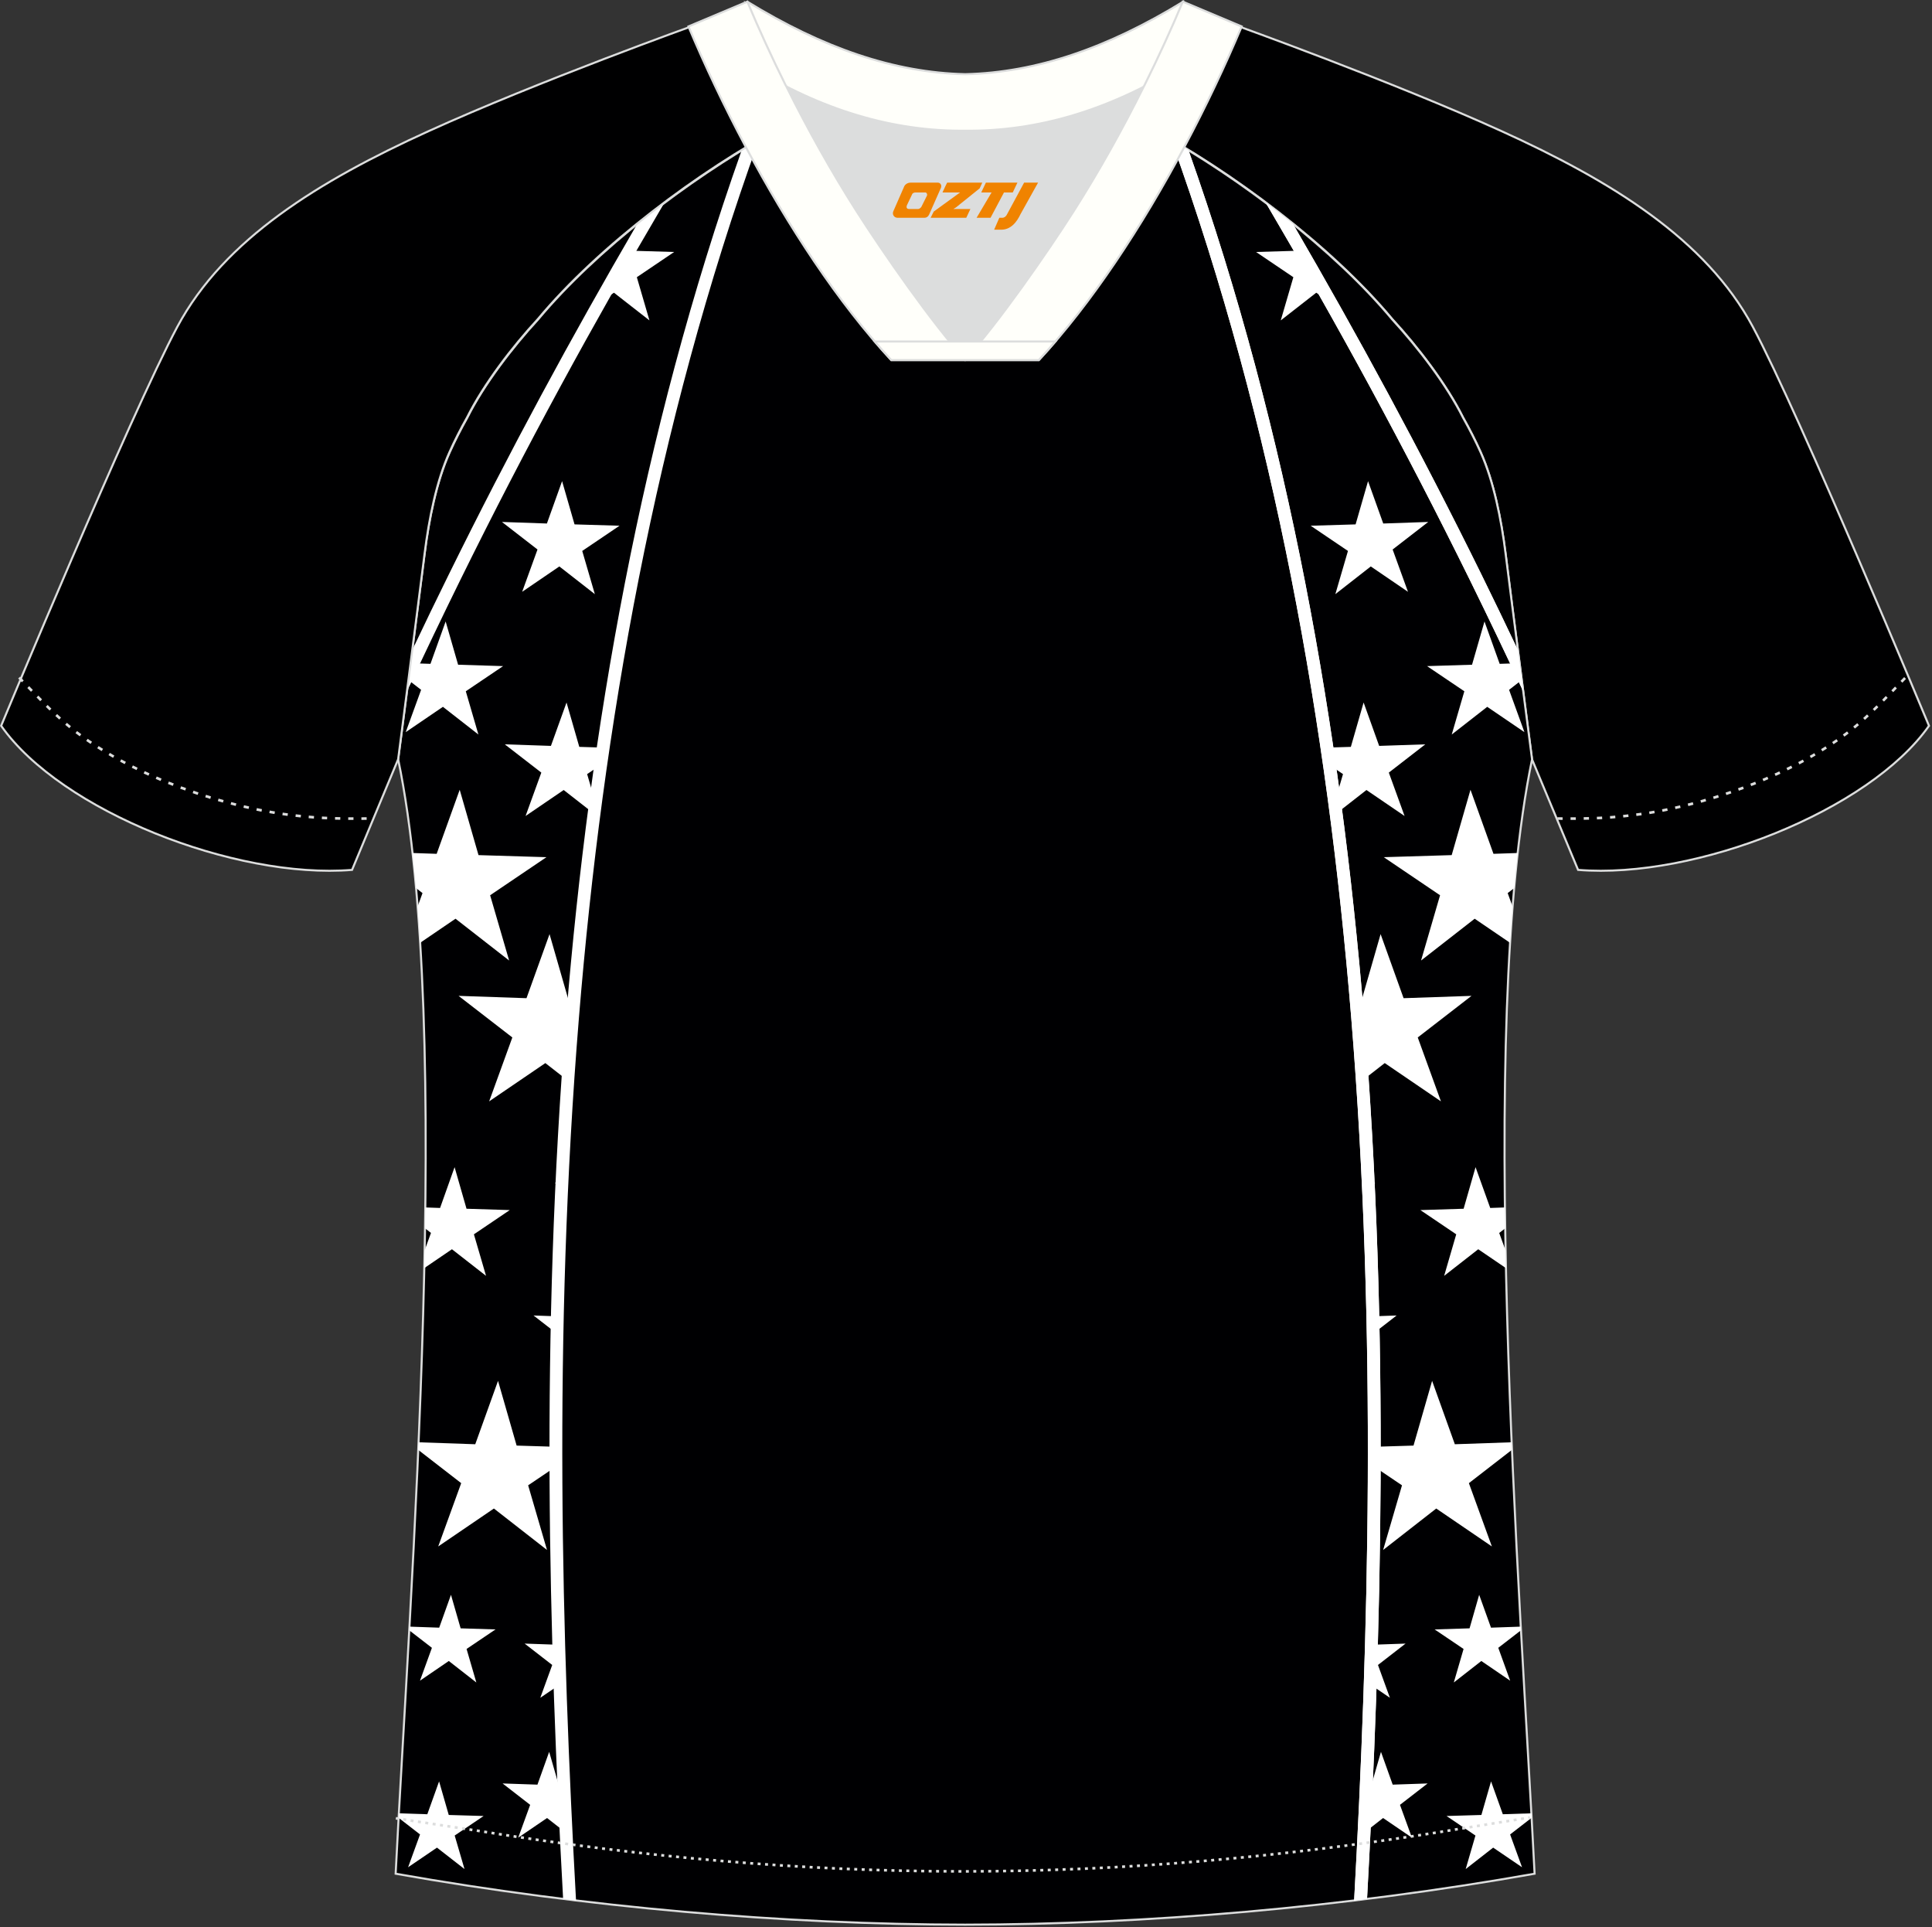 <?xml version="1.0" encoding="utf-8"?>
<!-- Generator: Adobe Illustrator 19.0.0, SVG Export Plug-In . SVG Version: 6.00 Build 0)  -->
<svg xmlns="http://www.w3.org/2000/svg" xmlns:xlink="http://www.w3.org/1999/xlink" version="1.1" id="图层_1" x="0px" y="0px" width="374px" height="373px" viewBox="0 0 374 373" enable-background="new 0 0 374 373" xml:space="preserve">
<rect x="0" y="0" width="374" height="373" fill="#333333" stroke="none"/>
<g id="XMLID_20_">
	<path fill="#000001" stroke="#DCDDDD" stroke-width="0.4" stroke-miterlimit="22.926" d="M221.92,24.33   c7.08-5.95,12.46-12.55,16.99-19.55c0,0,30.63,10.99,51.78,20.61c21.15,9.61,39.54,20.88,48.62,37.85   c9.08,16.97,34.11,77.23,34.11,77.23c-11.56,16.47-45.25,29.73-67.93,27.89l-8.92-21.4c0,0-3.8-29.24-5.12-39.81   c-0.85-6.78-2.31-14.06-4.84-19.68c-1.01-2.25-2.15-4.48-3.4-6.7c-3.26-6.52-8.77-13.67-13.7-19.02   C257.64,47.5,238.28,33.07,221.92,24.33z"/>
	<path fill="#000002" stroke="#DCDDDD" stroke-width="0.4" stroke-miterlimit="22.926" d="M291.47,107.27   c1.27,10.18,4.85,37.71,5.11,39.69c-10.86,52.55-2.19,162.18,0.49,215.68c-36.81,6.53-75.42,9.83-110.24,9.86   c-34.82-0.03-73.43-3.33-110.24-9.86c2.68-53.5,11.35-163.13,0.49-215.68c0.26-1.98,3.83-29.51,5.11-39.69   c0.85-6.78,2.31-14.06,4.84-19.68c1.01-2.25,2.15-4.48,3.4-6.7c3.26-6.52,8.77-13.67,13.69-19.02   c11.2-13.44,29.03-27.03,44.74-35.86c0.96-0.54-1.02-15.4-0.07-15.91c3.94,3.32,25.19,3.25,30.33,6.12l-2.65,0.68   c6.1,2.82,12.98,4.24,19.71,4.25c6.74-0.02-2.73-1.43,3.36-4.26l5.69-2.51c5.14-2.86,16.2-2.27,20.14-5.58   c0.73,0.39-1.96,16.42-1.22,16.84c15.87,8.82,34.04,22.6,45.4,36.23c4.92,5.36,10.44,12.5,13.7,19.02c1.25,2.22,2.39,4.46,3.4,6.7   C289.16,93.22,290.62,100.5,291.47,107.27z"/>
	<g>
		<g>
			<path fill="#FFFFFF" d="M220.55,10.85c1.3,3.25,2.57,6.5,3.8,9.77c0.18-1.67,0.41-3.55,0.62-5.31c-0.67-1.73-1.35-3.46-2.04-5.18     C222.21,10.41,221.41,10.65,220.55,10.85L220.55,10.85z M226.75,27.12c20.06,55.58,30.23,113.78,34.81,169.73     c5.07,61.92,3.31,121.1,0.57,170.98c0.83-0.1,1.67-0.2,2.5-0.31c2.73-49.87,4.47-108.99-0.6-170.86     c-4.52-55.2-14.46-112.58-33.95-167.55C228.97,28.43,227.85,27.76,226.75,27.12L226.75,27.12z M293.83,125.79l1.04,8.02     c-3.44-7.37-6.87-14.53-10.31-21.52c-12.79-25.96-25.72-49.58-39.51-73.02c1.78,1.33,3.54,2.7,5.27,4.1     c12.65,21.74,24.62,43.78,36.47,67.83C289.13,115.98,291.49,120.84,293.83,125.79z"/>
			<g>
				<polygon fill="#FFFFFF" points="264.83,93.12 262.42,101.49 253.72,101.75 260.94,106.63 258.5,114.99 265.36,109.63       272.56,114.54 269.59,106.35 276.48,101.02 267.77,101.32     "/>
				<path fill="#FFFFFF" d="M263.97,135.96l-2.47,8.59l-4.64,0.14c0.17,1.12,0.33,2.24,0.49,3.35l2.63,1.78l-1.62,5.54      c0.09,0.71,0.18,1.42,0.28,2.13l5.88-4.59l7.38,5.03l-3.05-8.4l7.06-5.47l-8.93,0.3L263.97,135.96z"/>
				<path fill="#FFFFFF" d="M284.66,152.85l-3.64,12.65l-13.15,0.4l10.9,7.37l-3.68,12.63l10.38-8.09l6.86,4.67      c0.15-2.37,0.31-4.7,0.49-6.98l-0.96-2.65l1.27-0.98c0.21-2.32,0.44-4.57,0.68-6.78l-4.7,0.16L284.66,152.85z"/>
				<path fill="#FFFFFF" d="M267.26,180.79l-3.64,12.65l-1.11,0.03c0.45,5.24,0.85,10.46,1.2,15.67l4.35-3.39l10.88,7.41      l-4.49-12.37l10.41-8.05l-13.15,0.45L267.26,180.79z"/>
				<polygon fill="#FFFFFF" points="264.9,229.94 266.24,228.9 264.86,228.95     "/>
				<path fill="#FFFFFF" d="M285.64,225.89l-2.31,8.05l-8.37,0.26l6.94,4.69l-2.34,8.04l6.6-5.15l5.36,3.65      c-0.02-1.14-0.05-2.28-0.07-3.42l-1.23-3.38l1.16-0.9c-0.02-1.35-0.04-2.7-0.05-4.04l-2.85,0.1L285.64,225.89z"/>
				<path fill="#FFFFFF" d="M265.96,267.16l0.64,0.44l-0.66-1.8L265.96,267.16L265.96,267.16z M265.82,258.12l4.54-3.52l-4.61,0.16      C265.77,255.88,265.8,257,265.82,258.12z"/>
				<path fill="#FFFFFF" d="M277.23,267.25l-3.6,12.53l-7.6,0.23c0,1.28-0.01,2.56-0.01,3.83l5.38,3.63l-3.65,12.51l10.28-8.02      l10.77,7.34l-4.45-12.25l8.33-6.45l-0.06-1.46l-10.99,0.38L277.23,267.25z"/>
				<polygon fill="#FFFFFF" points="286.34,308.66 284.48,315.15 277.72,315.36 283.32,319.14 281.43,325.63 286.76,321.47       292.34,325.28 290.04,318.92 294.43,315.53 294.39,314.82 288.63,315.02     "/>
				<path fill="#FFFFFF" d="M265.25,326l3.81,2.59l-2.31-6.35l5.34-4.14l-6.61,0.23C265.41,320.9,265.33,323.46,265.25,326z"/>
				<polygon fill="#FFFFFF" points="287.37,120.28 284.96,128.65 276.25,128.92 283.47,133.79 281.03,142.16 287.9,136.8       295.1,141.7 292.13,133.51 294.58,131.61 294.35,129.79 293.68,128.37 290.31,128.48     "/>
				<path fill="#FFFFFF" d="M251.85,48.51l-8.7,0.26l7.22,4.88l-2.44,8.36l6.87-5.36l2.78,1.89      C255.68,55.18,253.78,51.84,251.85,48.51z"/>
				<polygon fill="#FFFFFF" points="288.64,344.77 286.77,351.27 280.02,351.47 285.62,355.25 283.73,361.74 289.05,357.59       294.64,361.39 292.33,355.04 296.49,351.82 296.44,350.95 290.92,351.13     "/>
				<path fill="#FFFFFF" d="M267.33,339.05l-1.87,6.49l-0.98,0.03c-0.06,1.32-0.12,2.64-0.18,3.96l0,0l0,0.01      c-0.08,1.74-0.16,3.48-0.25,5.2l3.69-2.88l5.58,3.8l-2.31-6.35l5.35-4.14l-6.76,0.23L267.33,339.05z"/>
			</g>
		</g>
		<g>
			<path fill="#FFFFFF" d="M152.75,11.69c-1.28,3.21-2.52,6.43-3.73,9.65c-0.1-1.87-0.26-4.03-0.38-5.96     c0.57-1.47,1.15-2.94,1.73-4.41C151.05,11.24,151.85,11.47,152.75,11.69L152.75,11.69z M146.89,27.13     c-20.06,55.58-30.23,113.77-34.81,169.73c-5.07,61.92-3.31,121.1-0.57,170.98c-0.83-0.1-1.67-0.2-2.5-0.31     c-2.73-49.87-4.47-108.99,0.6-170.86c4.52-55.2,14.46-112.58,33.95-167.54C144.67,28.43,145.79,27.77,146.89,27.13L146.89,27.13z      M79.81,125.8l-1.04,8.03c3.44-7.37,6.87-14.53,10.31-21.52c12.79-25.96,25.72-49.58,39.5-73.01c-1.78,1.33-3.54,2.7-5.26,4.1     c-12.65,21.74-24.61,43.78-36.46,67.82C84.51,115.98,82.16,120.84,79.81,125.8z"/>
			<g>
				<polygon fill="#FFFFFF" points="108.81,93.12 111.22,101.49 119.93,101.75 112.71,106.63 115.15,114.99 108.28,109.63       101.08,114.54 104.05,106.35 97.17,101.02 105.87,101.32     "/>
				<path fill="#FFFFFF" d="M109.67,135.96l2.47,8.59l4.64,0.14c-0.17,1.12-0.33,2.24-0.49,3.35l-2.63,1.78l1.62,5.54      c-0.1,0.71-0.19,1.42-0.28,2.13l-5.88-4.59l-7.38,5.03l3.05-8.4l-7.07-5.47l8.93,0.3L109.67,135.96z"/>
				<path fill="#FFFFFF" d="M88.99,152.85l3.64,12.65l13.15,0.4l-10.9,7.37l3.68,12.63l-10.38-8.09l-6.86,4.67      c-0.15-2.37-0.31-4.7-0.49-6.98l0.96-2.65l-1.27-0.98c-0.21-2.31-0.44-4.57-0.68-6.78l4.69,0.16L88.99,152.85z"/>
				<path fill="#FFFFFF" d="M106.38,180.79l3.64,12.65l1.11,0.03c-0.45,5.24-0.85,10.46-1.21,15.67l-4.35-3.39l-10.88,7.41      l4.49-12.37l-10.41-8.05l13.15,0.45L106.38,180.79z"/>
				<polygon fill="#FFFFFF" points="108.74,229.94 107.4,228.9 108.79,228.95     "/>
				<path fill="#FFFFFF" d="M88,225.89l2.31,8.05l8.37,0.26l-6.94,4.69l2.35,8.04l-6.6-5.15l-5.36,3.65      c0.02-1.14,0.05-2.29,0.07-3.43l1.23-3.38l-1.15-0.89c0.02-1.35,0.04-2.7,0.06-4.04l2.85,0.1L88,225.89z"/>
				<path fill="#FFFFFF" d="M107.68,267.16l-0.64,0.44l0.65-1.8L107.68,267.16L107.68,267.16z M107.82,258.12l-4.54-3.52l4.61,0.16      C107.87,255.88,107.85,257,107.82,258.12z"/>
				<path fill="#FFFFFF" d="M96.41,267.25l3.6,12.53l7.6,0.23c0,1.28,0,2.56,0.01,3.83l-5.38,3.63l3.65,12.51l-10.28-8.02      l-10.78,7.34l4.45-12.25l-8.33-6.45l0.06-1.46l10.99,0.38L96.41,267.25z"/>
				<polygon fill="#FFFFFF" points="87.3,308.66 89.17,315.15 95.92,315.36 90.32,319.14 92.21,325.63 86.88,321.47 81.3,325.28       83.61,318.92 79.22,315.53 79.26,314.82 85.02,315.02     "/>
				<path fill="#FFFFFF" d="M108.4,326l-3.81,2.59l2.31-6.35l-5.34-4.14l6.61,0.23C108.24,320.9,108.31,323.46,108.4,326z"/>
				<polygon fill="#FFFFFF" points="86.27,120.28 88.68,128.65 97.39,128.92 90.17,133.79 92.61,142.16 85.74,136.8 78.54,141.7       81.52,133.51 79.06,131.61 79.29,129.79 79.96,128.37 83.33,128.48     "/>
				<path fill="#FFFFFF" d="M121.79,48.51l8.71,0.26l-7.22,4.88l2.44,8.36l-6.87-5.36l-2.78,1.89      C117.96,55.18,119.87,51.84,121.79,48.51z"/>
				<polygon fill="#FFFFFF" points="85,344.77 86.87,351.27 93.62,351.47 88.02,355.25 89.92,361.74 84.59,357.59 79,361.39       81.31,355.04 77.16,351.82 77.21,350.95 82.72,351.13     "/>
				<path fill="#FFFFFF" d="M106.31,339.05l1.87,6.49l0.98,0.03c0.06,1.32,0.12,2.64,0.18,3.96v0l0,0.01      c0.08,1.74,0.16,3.48,0.25,5.2l-3.69-2.88l-5.58,3.8l2.31-6.35l-5.34-4.14l6.75,0.23L106.31,339.05z"/>
			</g>
		</g>
		<path fill="#FFFFFF" d="M222.93,10.14c0.69,1.72,1.37,3.45,2.04,5.18c-0.21,1.76-0.43,3.64-0.62,5.31    c-1.23-3.27-2.5-6.52-3.8-9.77C221.41,10.65,222.21,10.41,222.93,10.14L222.93,10.14z M230.09,29.11    c19.48,54.96,29.42,112.35,33.95,167.54c5.07,61.87,3.33,120.99,0.6,170.86c-0.83,0.1-1.67,0.21-2.5,0.31    c2.74-49.88,4.5-109.06-0.57-170.98c-4.58-55.95-14.75-114.14-34.81-169.73C227.86,27.76,228.97,28.43,230.09,29.11L230.09,29.11z     M294.87,133.82l-1.04-8.02c-2.35-4.95-4.7-9.81-7.05-14.59c-11.85-24.05-23.82-46.09-36.46-67.83c-1.73-1.4-3.49-2.76-5.27-4.1    c13.79,23.44,26.72,47.06,39.51,73.02C288,119.29,291.43,126.45,294.87,133.82z"/>
	</g>
	<path fill="#000001" stroke="#DCDDDD" stroke-width="0.4" stroke-miterlimit="22.926" d="M151.72,24.33   c-7.08-5.95-12.46-12.55-16.99-19.55c0,0-30.63,10.99-51.78,20.61C61.8,35,43.41,46.27,34.33,63.24   c-9.08,16.97-34.11,77.23-34.11,77.23c11.56,16.47,45.25,29.73,67.93,27.89l8.92-21.4c0,0,3.8-29.24,5.12-39.81   c0.85-6.78,2.31-14.06,4.84-19.68c1.01-2.25,2.15-4.48,3.4-6.7c3.26-6.52,8.77-13.67,13.7-19.02   C116,47.5,135.36,33.07,151.72,24.33z"/>
	<path fill="none" stroke="#DCDDDD" stroke-width="0.51" stroke-miterlimit="22.926" stroke-dasharray="1.02,1.531" d="   M3.7,131.14c2.92,3.02,6.08,6.41,9.27,9.1c10.32,8.74,27.36,15.21,41.6,17.27c5.61,0.81,10.34,0.99,16.71,0.91"/>
	<path fill="none" stroke="#DCDDDD" stroke-width="0.51" stroke-miterlimit="22.926" stroke-dasharray="0.576,0.865" d="   M76.63,351.91c1.31,0.22,15.14,2.3,16.45,2.51c30.89,4.95,61.95,7.77,93.3,7.77c30.85,0,61.41-2.73,91.81-7.53   c1.8-0.28,16.13-2.59,17.93-2.89"/>
	<path fill="none" stroke="#DCDDDD" stroke-width="0.51" stroke-miterlimit="22.926" stroke-dasharray="1.02,1.531" d="   M368.79,131.22c-2.9,3-6.04,6.35-9.19,9.02c-10.32,8.74-27.36,15.21-41.6,17.27c-5.61,0.81-10.34,0.99-16.71,0.91"/>
	<path fill="#FFFFFA" stroke="#DCDDDD" stroke-width="0.4" stroke-miterlimit="22.926" d="M145.36,12.88   c13.69,8.44,27.53,12.57,41.51,12.42c13.98,0.15,27.82-3.98,41.51-12.42c1.75-6.97,0.68-12.56,0.68-12.56   c-14.63,8.96-28.42,13.72-42.2,14.04c-13.77-0.31-27.57-5.07-42.2-14.04C144.67,0.32,143.6,5.92,145.36,12.88z"/>
	<path fill="#DCDDDD" d="M218.04,18.43c-10.31,4.7-20.7,6.99-31.17,6.88c-10.47,0.11-20.86-2.18-31.17-6.88   c-1.16-0.53-2.32-1.09-3.48-1.68c4.1,8.24,8.7,16.46,13.6,24.17c4.88,7.67,14.79,21.97,21.04,28.72l-0.04,0.06   c6.25-6.74,16.15-21.05,21.04-28.72c4.91-7.71,9.5-15.93,13.6-24.17l0.02-0.04C220.34,17.35,219.19,17.9,218.04,18.43z"/>
	<path fill="#FFFFFA" stroke="#DCDDDD" stroke-width="0.4" stroke-miterlimit="22.926" d="M152.04,16.4   c-2.68-5.4-5.15-10.81-7.37-16.08l-11.4,4.8c3.2,7.6,6.93,15.5,11.06,23.25c8.22,15.44,17.99,30.33,28.21,41.32h14.29l0.04-0.06   c-6.25-6.75-16.15-21.05-21.04-28.72c-4.91-7.71-9.5-15.93-13.6-24.17C152.16,16.63,152.1,16.51,152.04,16.4z"/>
	<path fill="#FFFFFA" stroke="#DCDDDD" stroke-width="0.4" stroke-miterlimit="22.926" d="M221.6,16.4   c2.68-5.4,5.16-10.81,7.37-16.08l11.4,4.8c-3.2,7.6-6.93,15.5-11.06,23.25c-8.22,15.44-18,30.33-28.21,41.32h-14.28l-0.04-0.06   c6.25-6.75,16.16-21.05,21.04-28.72c4.91-7.71,9.5-15.93,13.6-24.17C221.48,16.63,221.54,16.51,221.6,16.4z"/>
	<path fill="#FFFFFA" stroke="#DCDDDD" stroke-width="0.4" stroke-miterlimit="22.926" d="M186.82,69.69h14.28   c1.08-1.16,2.15-2.36,3.21-3.6h-14.38h-0.09h-6.05h-14.47c1.07,1.24,2.14,2.44,3.21,3.6H186.82z"/>
	
</g>
<g>
	<path fill="#F08300" d="M198.25,35.35l-3.4,6.3c-0.2,0.3-0.5,0.5-0.8,0.5h-0.6l-1,2.3h1.2c2,0.1,3.2-1.5,3.9-3L200.95,35.35h-2.5L198.25,35.35z"/>
	<polygon fill="#F08300" points="191.05,35.35 ,196.95,35.35 ,196.05,37.25 ,194.35,37.25 ,191.75,42.15 ,189.05,42.15 ,191.95,37.25 ,189.95,37.25 ,190.85,35.35"/>
	<polygon fill="#F08300" points="185.05,40.45 ,184.55,40.45 ,185.05,40.15 ,189.65,36.45 ,190.15,35.35 ,183.35,35.35 ,183.05,35.95 ,182.45,37.25 ,185.25,37.25 ,185.85,37.25 ,180.75,40.95    ,180.15,42.15 ,186.75,42.15 ,187.05,42.15 ,187.85,40.45"/>
	<path fill="#F08300" d="M181.55,35.35H176.25C175.75,35.35,175.25,35.65,175.05,36.05L172.95,40.85C172.65,41.45,173.05,42.15,173.75,42.15h5.2c0.4,0,0.7-0.2,0.9-0.6L182.15,36.35C182.35,35.85,182.05,35.35,181.55,35.35z M179.45,37.85L178.35,40.05C178.15,40.35,177.85,40.45,177.75,40.45l-1.8,0C175.75,40.45,175.35,40.35,175.55,39.75l1-2.1c0.1-0.3,0.4-0.4,0.7-0.4h1.9   C179.35,37.25,179.55,37.55,179.45,37.85z"/>
</g>
</svg>